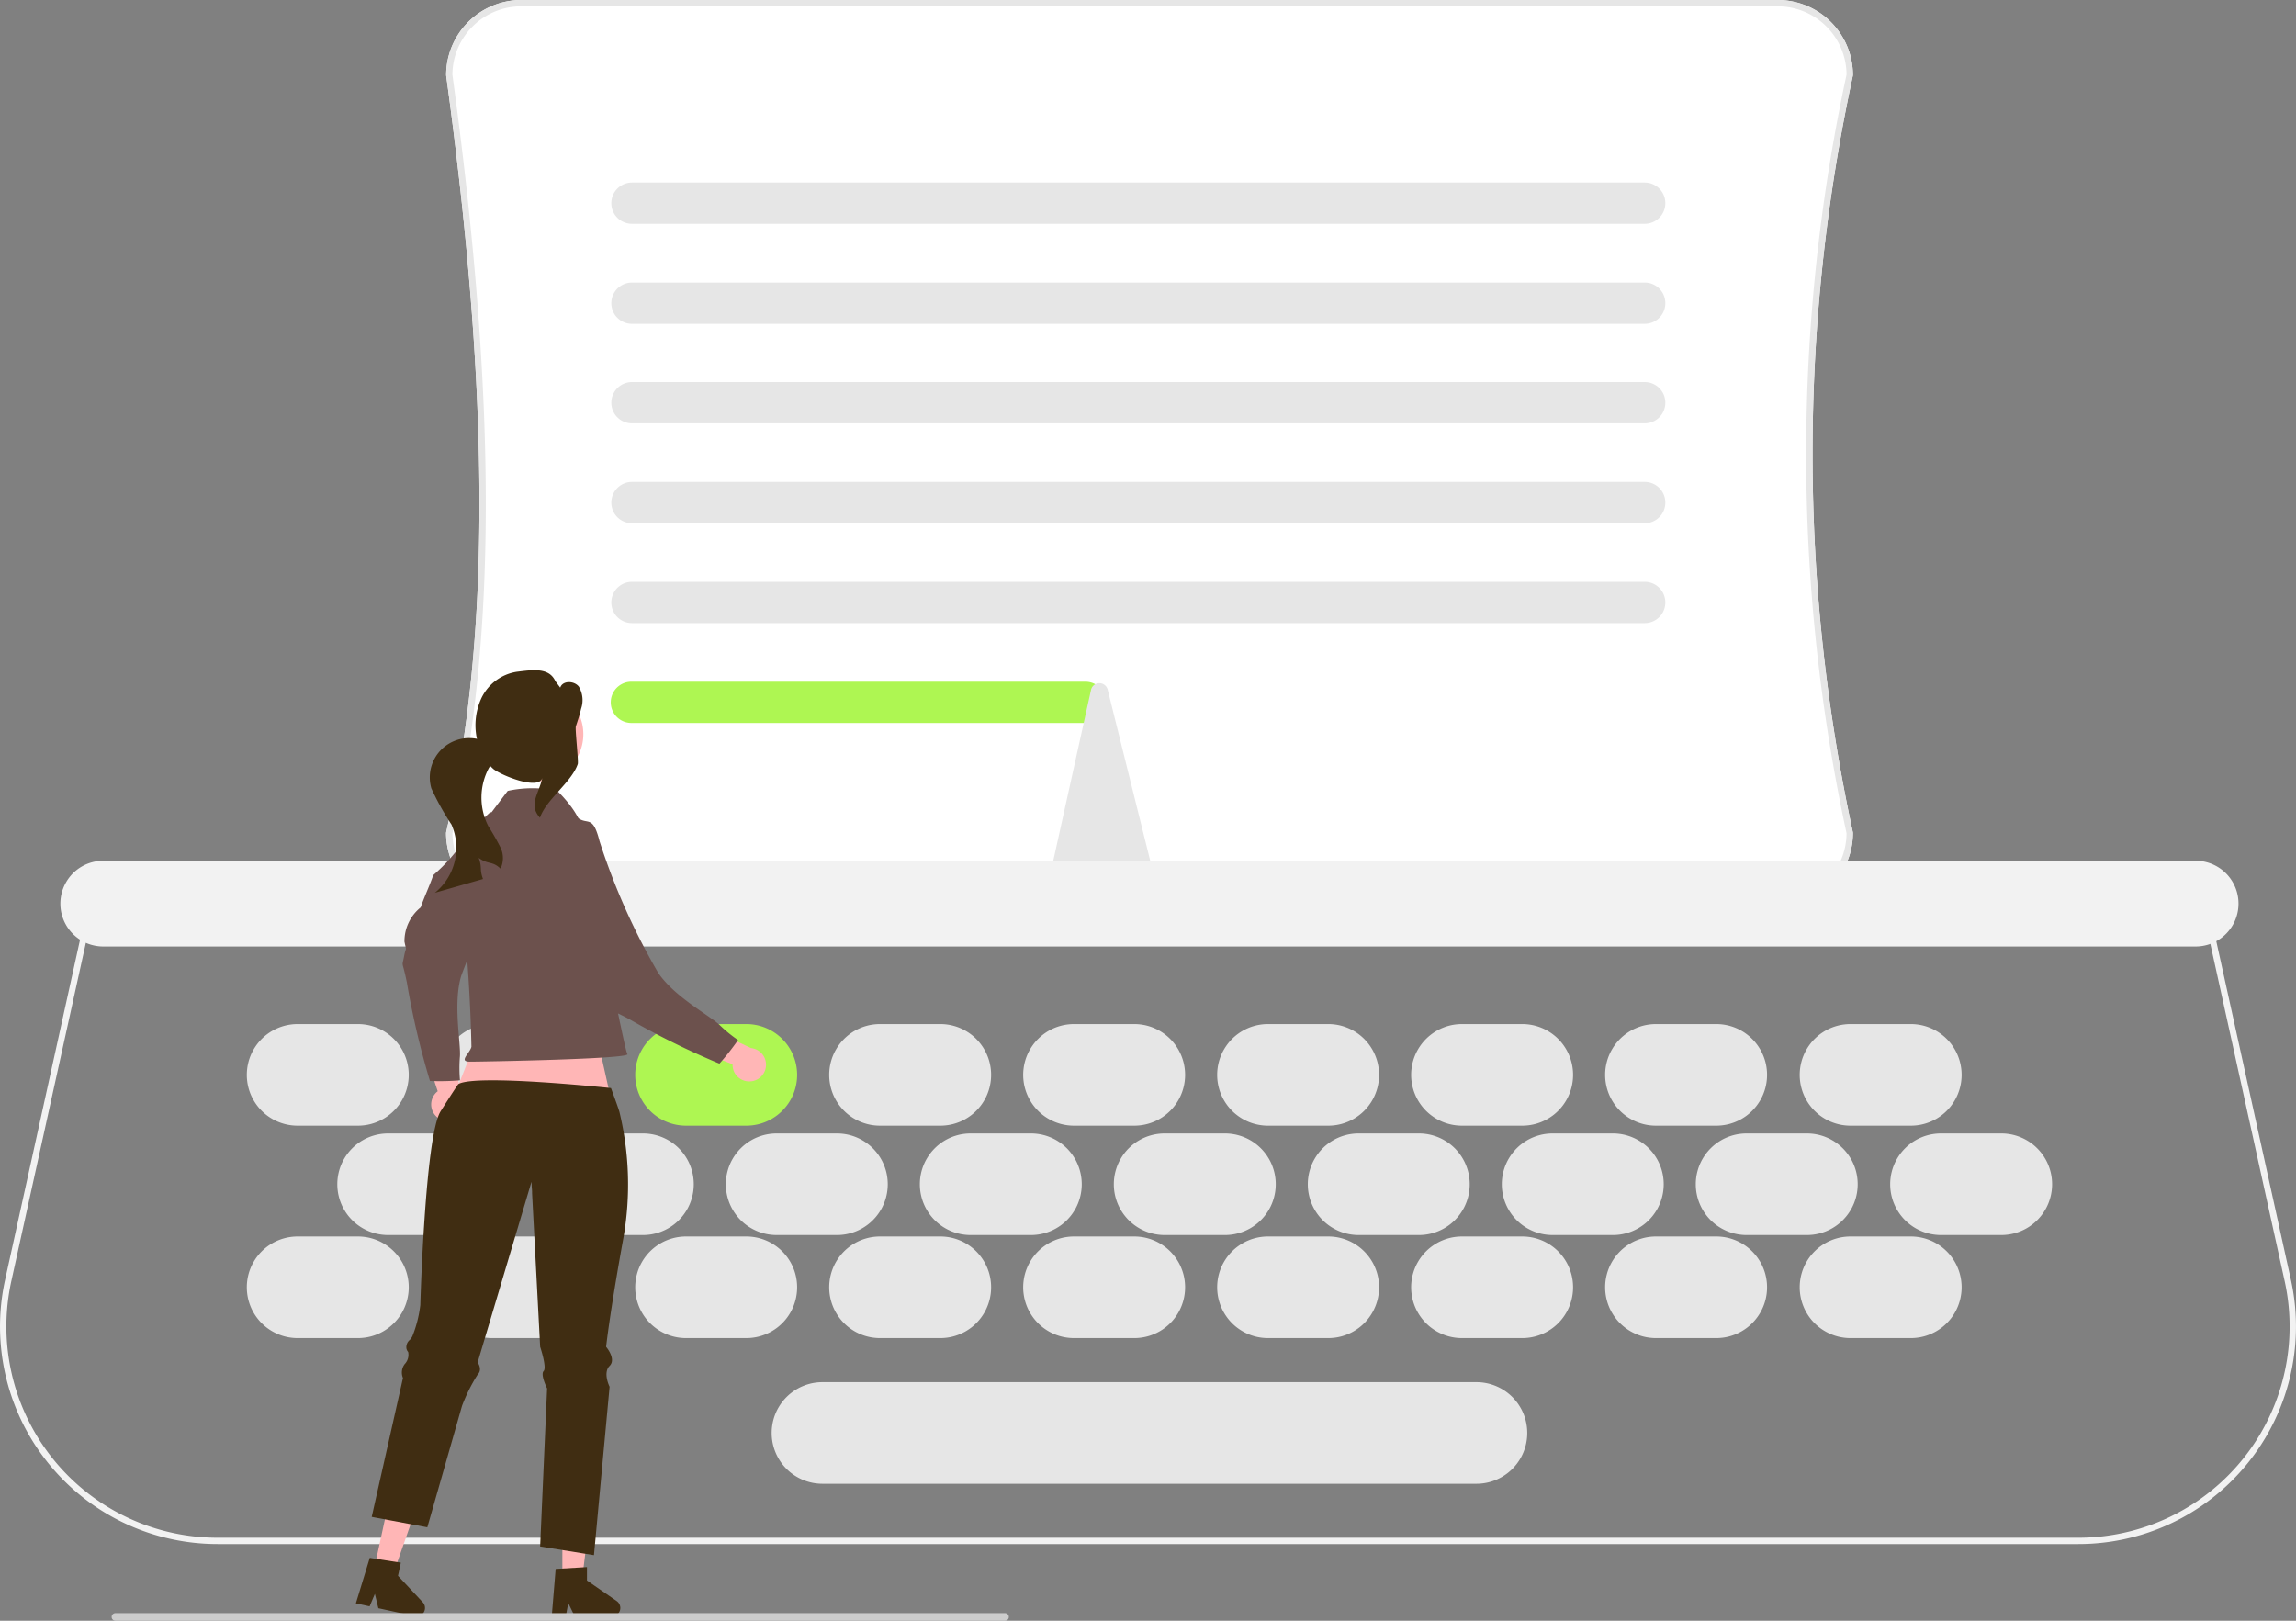 <svg xmlns="http://www.w3.org/2000/svg" width="170" height="120" viewBox="0 0 170 120">
  <rect x="0" y="0" width="170" height="120" fill="#808080" stroke="none"/>
  <g id="undraw_typewriter_re_u9i2" transform="translate(-0.019 -47)">
    <path id="パス_43932" data-name="パス 43932" d="M392.372,550.523H254.625a16.107,16.107,0,0,1-15.75-19.56l6.153-27.922H401.969l6.153,27.922a16.107,16.107,0,0,1-15.75,19.56ZM245.406,503.512l-6.071,27.553a15.637,15.637,0,0,0,15.29,18.989H392.372a15.637,15.637,0,0,0,15.29-18.989l-6.071-27.553Z" transform="translate(-238.48 -389.199)" fill="#f2f2f2"/>
    <path id="パス_43935" data-name="パス 43935" d="M324.474,608.037h-4.466a3.761,3.761,0,1,0,0,7.522h4.466a3.761,3.761,0,0,0,0-7.522Z" transform="translate(-297.953 -469.486)" fill="#e6e6e6"/>
    <path id="パス_43936" data-name="パス 43936" d="M385.474,608.037h-4.466a3.761,3.761,0,1,0,0,7.522h4.466a3.761,3.761,0,0,0,0-7.522Z" transform="translate(-344.558 -469.486)" fill="#e6e6e6"/>
    <path id="パス_43937" data-name="パス 43937" d="M446.474,608.037h-4.466a3.761,3.761,0,1,0,0,7.522h4.466a3.761,3.761,0,0,0,0-7.522Z" transform="translate(-391.195 -469.486)" fill="#e6e6e6"/>
    <path id="パス_43938" data-name="パス 43938" d="M507.474,608.037h-4.466a3.761,3.761,0,1,0,0,7.522h4.466a3.761,3.761,0,0,0,0-7.522Z" transform="translate(-437.832 -469.486)" fill="#e6e6e6"/>
    <path id="パス_43939" data-name="パス 43939" d="M568.474,608.037h-4.466a3.761,3.761,0,0,0,0,7.522h4.466a3.761,3.761,0,0,0,0-7.522Z" transform="translate(-484.469 -469.486)" fill="#e6e6e6"/>
    <path id="パス_43940" data-name="パス 43940" d="M629.474,608.037h-4.466a3.761,3.761,0,0,0,0,7.522h4.466a3.761,3.761,0,0,0,0-7.522Z" transform="translate(-531.106 -469.486)" fill="#e6e6e6"/>
    <path id="パス_43941" data-name="パス 43941" d="M690.474,608.037h-4.466a3.761,3.761,0,0,0,0,7.522h4.466a3.761,3.761,0,0,0,0-7.522Z" transform="translate(-577.743 -469.486)" fill="#e6e6e6"/>
    <path id="パス_43942" data-name="パス 43942" d="M751.474,608.037h-4.466a3.761,3.761,0,0,0,0,7.522h4.466a3.761,3.761,0,0,0,0-7.522Z" transform="translate(-624.38 -469.486)" fill="#e6e6e6"/>
    <path id="パス_43943" data-name="パス 43943" d="M812.474,608.037h-4.466a3.761,3.761,0,0,0,0,7.522h4.466a3.761,3.761,0,0,0,0-7.522Z" transform="translate(-670.974 -469.486)" fill="#e6e6e6"/>
    <path id="パス_43944" data-name="パス 43944" d="M324.474,541.037h-4.466a3.761,3.761,0,1,0,0,7.522h4.466a3.761,3.761,0,0,0,0-7.522Z" transform="translate(-297.953 -418.214)" fill="#e6e6e6"/>
    <path id="パス_43945" data-name="パス 43945" d="M385.474,541.037h-4.466a3.761,3.761,0,1,0,0,7.522h4.466a3.761,3.761,0,0,0,0-7.522Z" transform="translate(-344.558 -418.214)" fill="#e6e6e6"/>
    <path id="パス_43946" data-name="パス 43946" d="M446.474,541.037h-4.466a3.761,3.761,0,1,0,0,7.522h4.466a3.761,3.761,0,0,0,0-7.522Z" transform="translate(-391.195 -418.214)" fill="#aef652"/>
    <path id="パス_43947" data-name="パス 43947" d="M507.474,541.037h-4.466a3.761,3.761,0,1,0,0,7.522h4.466a3.761,3.761,0,0,0,0-7.522Z" transform="translate(-437.832 -418.214)" fill="#e6e6e6"/>
    <path id="パス_43948" data-name="パス 43948" d="M568.474,541.037h-4.466a3.761,3.761,0,0,0,0,7.522h4.466a3.761,3.761,0,0,0,0-7.522Z" transform="translate(-484.469 -418.214)" fill="#e6e6e6"/>
    <path id="パス_43949" data-name="パス 43949" d="M629.474,541.037h-4.466a3.761,3.761,0,0,0,0,7.522h4.466a3.761,3.761,0,0,0,0-7.522Z" transform="translate(-531.106 -418.214)" fill="#e6e6e6"/>
    <path id="パス_43950" data-name="パス 43950" d="M690.474,541.037h-4.466a3.761,3.761,0,0,0,0,7.522h4.466a3.761,3.761,0,0,0,0-7.522Z" transform="translate(-577.743 -418.214)" fill="#e6e6e6"/>
    <path id="パス_43951" data-name="パス 43951" d="M751.474,541.037h-4.466a3.761,3.761,0,0,0,0,7.522h4.466a3.761,3.761,0,0,0,0-7.522Z" transform="translate(-624.38 -418.214)" fill="#e6e6e6"/>
    <path id="パス_43952" data-name="パス 43952" d="M812.474,541.037h-4.466a3.761,3.761,0,0,0,0,7.522h4.466a3.761,3.761,0,0,0,0-7.522Z" transform="translate(-670.974 -418.214)" fill="#e6e6e6"/>
    <path id="パス_43953" data-name="パス 43953" d="M352.974,575.537h-4.466a3.761,3.761,0,1,0,0,7.522h4.466a3.761,3.761,0,0,0,0-7.522Z" transform="translate(-319.753 -444.616)" fill="#e6e6e6"/>
    <path id="パス_43954" data-name="パス 43954" d="M413.974,575.537h-4.466a3.761,3.761,0,1,0,0,7.522h4.466a3.761,3.761,0,0,0,0-7.522Z" transform="translate(-366.348 -444.616)" fill="#e6e6e6"/>
    <path id="パス_43955" data-name="パス 43955" d="M474.974,575.537h-4.466a3.761,3.761,0,1,0,0,7.522h4.466a3.761,3.761,0,0,0,0-7.522Z" transform="translate(-412.985 -444.616)" fill="#e6e6e6"/>
    <path id="パス_43956" data-name="パス 43956" d="M535.974,575.537h-4.466a3.761,3.761,0,0,0,0,7.522h4.466a3.761,3.761,0,0,0,0-7.522Z" transform="translate(-459.621 -444.616)" fill="#e6e6e6"/>
    <path id="パス_43957" data-name="パス 43957" d="M596.974,575.537h-4.466a3.761,3.761,0,1,0,0,7.522h4.466a3.761,3.761,0,0,0,0-7.522Z" transform="translate(-506.258 -444.616)" fill="#e6e6e6"/>
    <path id="パス_43958" data-name="パス 43958" d="M657.974,575.537h-4.466a3.761,3.761,0,0,0,0,7.522h4.466a3.761,3.761,0,0,0,0-7.522Z" transform="translate(-552.895 -444.616)" fill="#e6e6e6"/>
    <path id="パス_43959" data-name="パス 43959" d="M718.974,575.537h-4.466a3.761,3.761,0,0,0,0,7.522h4.466a3.761,3.761,0,0,0,0-7.522Z" transform="translate(-599.532 -444.616)" fill="#e6e6e6"/>
    <path id="パス_43960" data-name="パス 43960" d="M779.974,575.537h-4.466a3.761,3.761,0,0,0,0,7.522h4.466a3.761,3.761,0,0,0,0-7.522Z" transform="translate(-646.169 -444.616)" fill="#e6e6e6"/>
    <path id="パス_43961" data-name="パス 43961" d="M840.974,575.537h-4.466a3.761,3.761,0,1,0,0,7.522h4.466a3.761,3.761,0,1,0,0-7.522Z" transform="translate(-692.775 -444.616)" fill="#e6e6e6"/>
    <path id="パス_43962" data-name="パス 43962" d="M477.6,285.263H384.563A5.565,5.565,0,0,1,379,279.712l.006-.053c3.291-14.2,3.29-32.011,0-56.038l0-.032a5.565,5.565,0,0,1,5.566-5.552H477.6a5.565,5.565,0,0,1,5.566,5.552l-.005.049a132.911,132.911,0,0,0,0,56.025l.005.049A5.565,5.565,0,0,1,477.6,285.263Z" transform="translate(-345.953 -171.037)" fill="#fff"/>
    <path id="パス_43963" data-name="パス 43963" d="M477.6,285.263H384.563A5.565,5.565,0,0,1,379,279.712l.006-.053c3.291-14.2,3.29-32.011,0-56.038l0-.032a5.565,5.565,0,0,1,5.566-5.552H477.6a5.565,5.565,0,0,1,5.566,5.552l-.005.049a132.911,132.911,0,0,0,0,56.025l.005.049A5.565,5.565,0,0,1,477.6,285.263Zm-98.128-5.525a5.094,5.094,0,0,0,5.095,5.055H477.6a5.094,5.094,0,0,0,5.095-5.057,133.372,133.372,0,0,1,0-56.173,5.094,5.094,0,0,0-5.095-5.057H384.563a5.094,5.094,0,0,0-5.095,5.066C382.766,247.635,382.766,265.485,379.468,279.738Z" transform="translate(-345.953 -171.037)" fill="#e6e6e6"/>
    <path id="パス_43964" data-name="パス 43964" d="M507.008,278.593H432.025a1.528,1.528,0,1,1,0-3.056h74.984a1.528,1.528,0,1,1,0,3.056Z" transform="translate(-385.214 -215.021)" fill="#e6e6e6"/>
    <path id="パス_43965" data-name="パス 43965" d="M507.008,310.093H432.025a1.528,1.528,0,1,1,0-3.056h74.984a1.528,1.528,0,1,1,0,3.056Z" transform="translate(-385.214 -239.117)" fill="#e6e6e6"/>
    <path id="パス_43966" data-name="パス 43966" d="M507.008,341.593H432.025a1.528,1.528,0,1,1,0-3.056h74.984a1.528,1.528,0,1,1,0,3.056Z" transform="translate(-385.214 -263.249)" fill="#e6e6e6"/>
    <path id="パス_43967" data-name="パス 43967" d="M507.008,373.093H432.025a1.528,1.528,0,1,1,0-3.056h74.984a1.528,1.528,0,1,1,0,3.056Z" transform="translate(-385.214 -287.354)" fill="#e6e6e6"/>
    <path id="パス_43968" data-name="パス 43968" d="M507.008,404.593H432.025a1.528,1.528,0,1,1,0-3.056h74.984a1.528,1.528,0,1,1,0,3.056Z" transform="translate(-385.214 -311.459)" fill="#e6e6e6"/>
    <path id="パス_43969" data-name="パス 43969" d="M465.638,436.093H432.025a1.528,1.528,0,1,1,0-3.056h33.613a1.528,1.528,0,1,1,0,3.056Z" transform="translate(-385.256 -335.564)" fill="#aef652"/>
    <path id="パス_43970" data-name="パス 43970" d="M575.942,448.11h-6.187a.625.625,0,0,1-.486-.24.746.746,0,0,1-.141-.623l2.912-13.174a.635.635,0,0,1,1.251-.019l3.276,13.174a.746.746,0,0,1-.131.636.625.625,0,0,1-.492.247Z" transform="translate(-491.248 -335.954)" fill="#e6e6e6"/>
    <path id="パス_43971" data-name="パス 43971" d="M415.6,495.883H260.675a3.173,3.173,0,1,1,0-6.347H415.6a3.173,3.173,0,1,1,0,6.347Z" transform="translate(-253.012 -378.803)" fill="#f2f2f2"/>
    <path id="パス_43981" data-name="パス 43981" d="M371.592,550.573a1.231,1.231,0,0,1,.08-1.887l-1.379-4.153,2.2.59.973,3.853a1.238,1.238,0,0,1-1.87,1.6Z" transform="translate(-339.245 -420.889)" fill="#ffb6b6"/>
    <path id="パス_43982" data-name="パス 43982" d="M371.609,473.618c.364.209,2.52-.309,2.941-.161-.232,1.418,1.03.886-.341,2.748a49.567,49.567,0,0,0-4.759,9.533c-.627,2.087-.006,5.028-.1,6.017a10.267,10.267,0,0,0,.008,1.722,18.526,18.526,0,0,1-2.223.046,59.333,59.333,0,0,1-1.708-7.287c-.366-1.786-.38-1.031-.212-1.923s.209-.244.032-1.1a3.214,3.214,0,0,1,1.2-2.539c.284-.818.652-1.58.933-2.389C369.44,476.487,369.576,475.448,371.609,473.618Z" transform="translate(-335.282 -366.488)" fill="#6c514d"/>
    <path id="パス_43983" data-name="パス 43983" d="M457.024,545.5a1.231,1.231,0,0,1-1.405-1.261l-4.083-1.575,1.851-1.32,3.593,1.7a1.238,1.238,0,0,1,.044,2.459Z" transform="translate(-401.359 -418.445)" fill="#ffb6b6"/>
    <path id="パス_43984" data-name="パス 43984" d="M411.534,477.216c.393-.149,1.364-2.142,1.745-2.374.947,1.081,1.339-.232,1.905,2.01a49.572,49.572,0,0,0,4.335,9.734c1.213,1.811,3.878,3.2,4.582,3.9a10.263,10.263,0,0,0,1.335,1.088,18.529,18.529,0,0,1-1.377,1.746,59.339,59.339,0,0,1-6.711-3.313c-1.611-.852-1.037-.362-1.62-1.059s-.056-.316-.827-.723a3.214,3.214,0,0,1-1.2-2.538c-.451-.739-.806-1.508-1.252-2.239C412.371,480.713,411.654,479.948,411.534,477.216Z" transform="translate(-370.772 -367.567)" fill="#6c514d"/>
    <path id="パス_43985" data-name="パス 43985" d="M150.266,364.276l2.037,9.092-13.056-.812,3.55-8.93Z" transform="translate(-106.445 -242.303)" fill="#ffb6b6"/>
    <path id="パス_43986" data-name="パス 43986" d="M176.873,526.508h1.467l.7-5.657h-2.164Z" transform="translate(-135.216 -362.619)" fill="#ffb6b6"/>
    <path id="パス_43987" data-name="パス 43987" d="M412.29,712.425l2.318-.138v.993l2.2,1.522a.62.62,0,0,1-.353,1.131H413.7l-.476-.982-.186.982H412Z" transform="translate(-371.129 -549.259)" fill="#402d12"/>
    <path id="パス_43988" data-name="パス 43988" d="M117.9,523.822l1.433.311,1.881-5.38-2.115-.459Z" transform="translate(-90.176 -360.663)" fill="#ffb6b6"/>
    <path id="パス_43989" data-name="パス 43989" d="M351.622,709.393l2.3.356-.211.971,1.831,1.955a.62.62,0,0,1-.584,1.031l-2.7-.585L352,712.06l-.39.921-1.017-.221Z" transform="translate(-324.225 -547.046)" fill="#402d12"/>
    <path id="パス_43990" data-name="パス 43990" d="M374.024,570.615c-1.029,5.657-1.287,8.1-1.287,8.1s.772.9.257,1.414,0,1.542,0,1.542l-1.157,12.47-.932-.151-2.244-.361-.809-.131.515-11.7s-.515-1.029-.257-1.287-.257-1.8-.257-1.8L367.21,566.5l-3.986,13.37s.387.515,0,.9a12.672,12.672,0,0,0-1.156,2.314l-2.37,8.294-.2.7-1.236-.231-1.346-.253-.247-.046-.44-.083-.283-.053-.1-.017-.466-.088.141-.625.073-.329,2.005-8.907.046-.206.049-.217a1.043,1.043,0,0,1,.128-1.029,1,1,0,0,0,.257-.9.358.358,0,0,1-.035-.043.533.533,0,0,1-.092-.21.7.7,0,0,1,.256-.647,1.1,1.1,0,0,0,.183-.262,9.052,9.052,0,0,0,.588-2.309s.348-12.422,1.486-14.319c.06-.1,1.269-2,1.332-2.042,1.285-.771,11.3.294,11.3.294s.606,1.629.634,1.8A22.911,22.911,0,0,1,374.024,570.615Z" transform="translate(-327.84 -431.995)" fill="#402d12"/>
    <path id="パス_43991" data-name="パス 43991" d="M392.16,470.07s.217-1.125-1.865-3.206a8.671,8.671,0,0,0-3.674,0c-3.061,4.041-2.513,3.328-3.31,5.586a3.18,3.18,0,0,0-.218,1.607,117.147,117.147,0,0,1,.841,11.756c-.122.49-.98,1.1-.122,1.1s11.912-.194,11.667-.561S392.16,470.07,392.16,470.07Z" transform="translate(-349.01 -361.307)" fill="#6c514d"/>
    <path id="パス_46013" data-name="パス 46013" d="M3.511,0A3.511,3.511,0,1,1,0,3.511,3.511,3.511,0,0,1,3.511,0Z" transform="translate(36.188 97.848)" fill="#ffb6b6"/>
    <path id="パス_43992" data-name="パス 43992" d="M378.538,451.878a2.8,2.8,0,0,1-.492,1.166,4.651,4.651,0,0,0-.043,4.339,17.4,17.4,0,0,1,.911,1.6,1.817,1.817,0,0,1-.014,1.533c-.615-.592-.916-.279-1.615-.8.275.77.041.8.316,1.565l-3.56,1.019a4.29,4.29,0,0,0,1.227-5.049,19.6,19.6,0,0,1-1.492-2.686,2.914,2.914,0,0,1,4.006-3.458C378.182,450.995,378.557,451.459,378.538,451.878Z" transform="translate(-341.821 -349.199)" fill="#402d12"/>
    <path id="パス_43993" data-name="パス 43993" d="M393.93,430.234c-.472-1.032-1.718-.822-2.845-.686a3.5,3.5,0,0,0-2.623,1.947,4.784,4.784,0,0,0-.259,3.321,3.638,3.638,0,0,0,1.149,1.937c.595.478,3.392,1.61,3.624.636-.291,1.271-1.048,1.995-.182,2.969.449-1.348,2.347-2.629,2.8-3.978.068-.2-.21-2.589-.142-2.792.142-.428.285-.856.388-1.3a1.966,1.966,0,0,0-.164-1.635c-.343-.451-1.206-.469-1.379.071" transform="translate(-352.796 -332.811)" fill="#402d12"/>
    <path id="パス_43995" data-name="パス 43995" d="M340.043,727.087a.279.279,0,0,1-.28.28H273.878a.28.28,0,0,1,0-.559h65.885a.279.279,0,0,1,.28.28Z" transform="translate(-265.329 -560.367)" fill="#ccc"/>
    <path id="パス_43996" data-name="パス 43996" d="M533.18,654.042H484.758a3.761,3.761,0,1,0,0,7.522H533.18a3.761,3.761,0,0,0,0-7.522Z" transform="translate(-423.842 -504.705)" fill="#e6e6e6"/>
  </g>
</svg>
